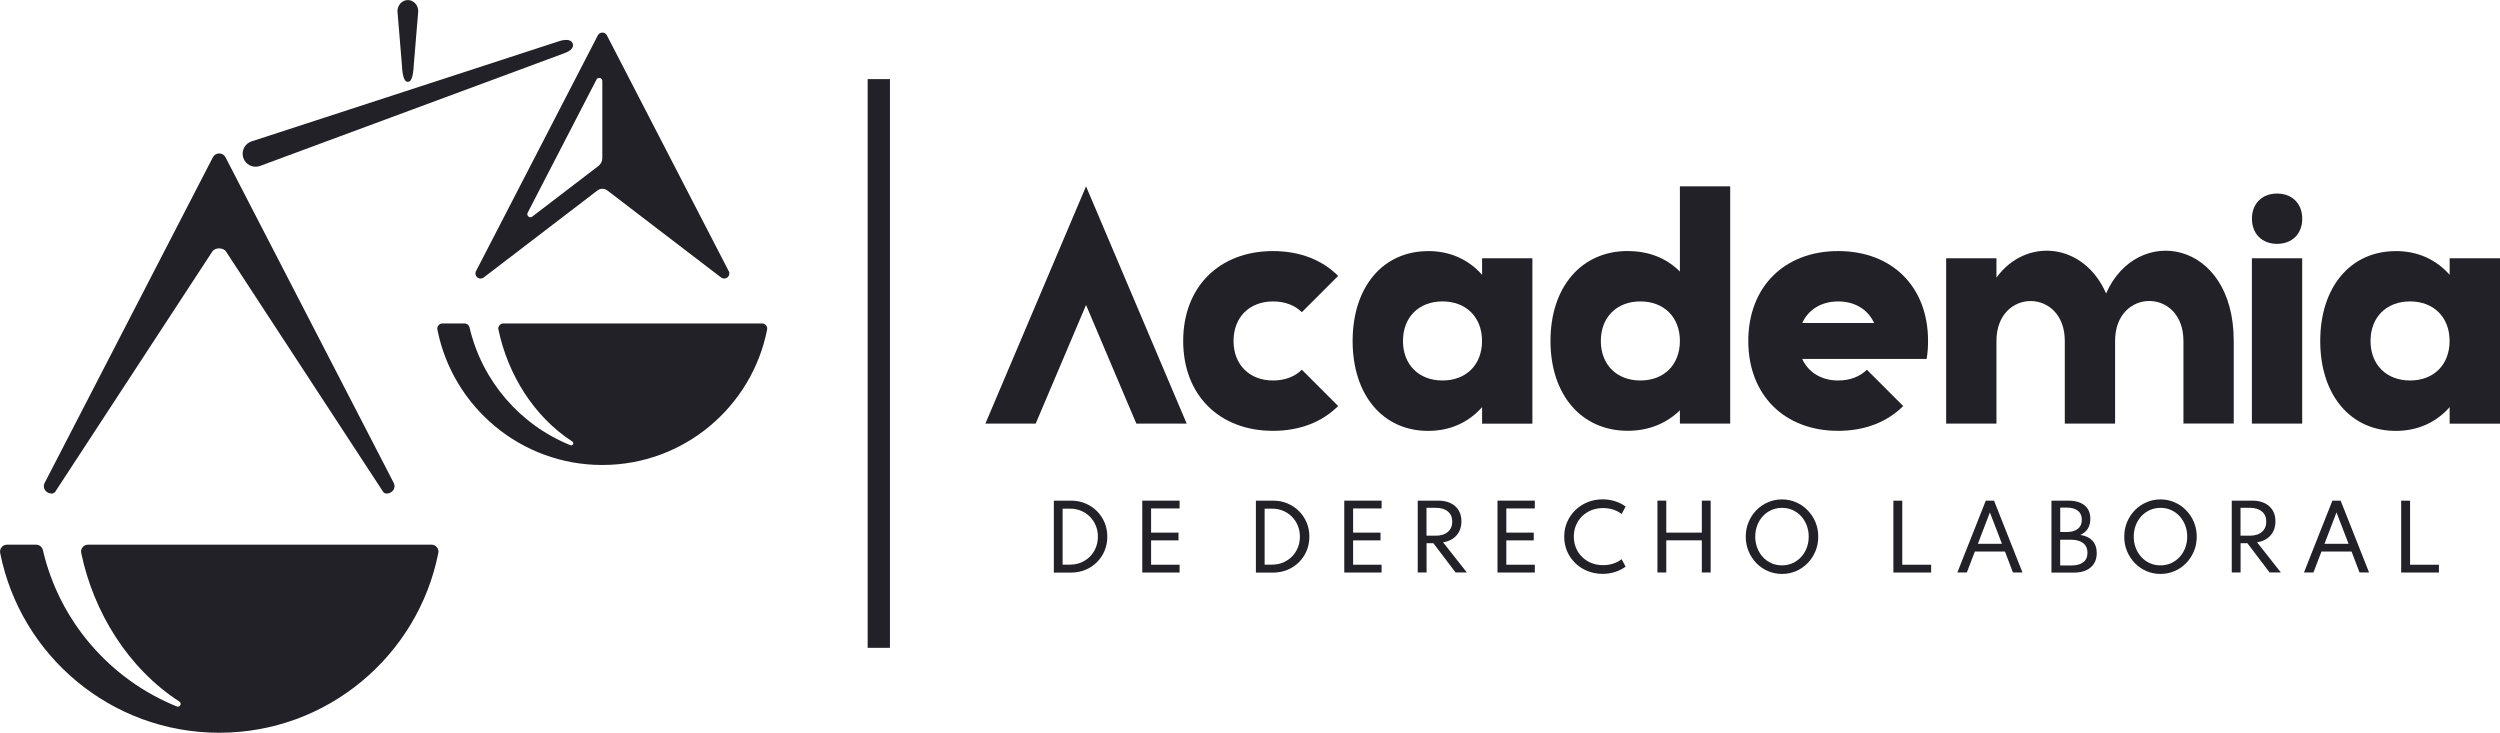 <svg xmlns="http://www.w3.org/2000/svg" id="Capa_1" data-name="Capa 1" viewBox="0 0 464.21 136.06"><defs><style>      .cls-1 {        fill-rule: evenodd;      }      .cls-1, .cls-2 {        fill: #212127;      }    </style></defs><g><path class="cls-1" d="M111.84,15.03v14.3c0,.61-.26,1.14-.75,1.51l-12.26,9.38c-.21.16-.51.16-.71-.02-.21-.17-.26-.46-.14-.7l12.78-24.73c.12-.24.38-.35.64-.29.26.06.44.29.44.55h0ZM135.31,50.34L112.69,6.56c-.17-.32-.48-.51-.84-.51-.36,0-.68.19-.84.51l-22.62,43.78c-.21.4-.11.87.23,1.16.34.29.83.3,1.19.03l21.12-16.16c.55-.42,1.29-.42,1.85,0l21.12,16.16c.36.27.84.26,1.19-.03.34-.29.44-.76.23-1.16h0Z"></path><path class="cls-1" d="M15.08,102.68c2.28,10.93,8.67,21.41,18.23,27.59.22.14.3.43.18.67-.12.23-.4.34-.65.24-12.39-5-21.81-15.81-24.88-29.05-.14-.59-.65-.99-1.25-.99H1.29c-.4,0-.74.16-.99.47-.25.31-.34.67-.27,1.06,3.76,19.03,20.55,33.39,40.68,33.39s36.92-14.36,40.68-33.39c.08-.39-.02-.76-.27-1.06-.25-.31-.59-.47-.99-.47H16.34c-.4,0-.74.16-1,.47-.25.31-.34.68-.26,1.07h0Z"></path><path class="cls-1" d="M92.56,61.23c1.72,8.22,6.53,16.11,13.72,20.76.17.11.23.33.13.5-.09.18-.3.25-.49.18-9.32-3.76-16.41-11.9-18.73-21.86-.1-.44-.49-.75-.94-.75h-4.08c-.3,0-.56.12-.75.35-.19.23-.26.51-.2.8,2.83,14.32,15.46,25.13,30.61,25.13s27.78-10.8,30.61-25.13c.06-.29-.01-.57-.2-.8-.19-.23-.45-.35-.75-.35h-48c-.3,0-.56.12-.75.36-.19.23-.26.51-.2.81h0Z"></path><path class="cls-2" d="M103.81,7.65c1.19-.39,2.24-.33,2.52.39.42,1.08-1.07,1.7-1.83,1.95l-56.29,20.85c-1.27.41-2.63-.28-3.04-1.55-.41-1.27.28-2.63,1.55-3.04L103.81,7.65h0Z"></path><path class="cls-1" d="M75.73,15.2c.92,0,1.04-2.06,1.11-3.23l.82-9.88c0-1.15-.87-2.08-1.93-2.08s-1.93.93-1.93,2.08l.82,9.88c.07,1.18.19,3.23,1.11,3.23h0Z"></path><path class="cls-1" d="M73.11,89.67l-31.24-60.47c-.23-.45-.66-.71-1.17-.71-.5,0-.93.26-1.17.71l-31.24,60.47c-.29.55-.15,1.21.32,1.61.48.4,1.3.55,1.64.04l29.17-44.61c.52-.79,2.03-.79,2.55,0l29.17,44.61c.33.51,1.16.36,1.64-.04.48-.4.61-1.06.32-1.61h0Z"></path></g><rect class="cls-2" x="161.11" y="14.69" width="4.14" height="105.6"></rect><g><g><path class="cls-2" d="M182.97,78.66l18.69-44.06,18.69,44.06h-9.35l-9.34-22.03-9.35,22.03h-9.35Z"></path><path class="cls-2" d="M248.47,75.39c-2.94,2.94-7.07,4.61-12.08,4.61-10.02,0-16.69-6.67-16.69-16.69s6.67-16.69,16.69-16.69c5.01,0,9.15,1.67,12.08,4.61l-6.74,6.74c-1.27-1.27-3.14-2-5.34-2-4.41,0-7.34,2.94-7.34,7.34s2.94,7.34,7.34,7.34c2.2,0,4.07-.73,5.34-2l6.74,6.74Z"></path><path class="cls-2" d="M265.18,46.62c4.14,0,7.54,1.6,10.02,4.41v-3.07h9.34v30.71h-9.34v-3.07c-2.47,2.8-5.88,4.41-10.02,4.41-8.41,0-14.02-6.67-14.02-16.69s5.61-16.69,14.02-16.69ZM267.85,70.65c4.41,0,7.34-2.94,7.34-7.34s-2.94-7.34-7.34-7.34-7.34,2.94-7.34,7.34,2.94,7.34,7.34,7.34Z"></path><path class="cls-2" d="M302.25,46.62c3.94,0,7.21,1.33,9.68,3.8v-15.82h9.34v44.06h-9.34v-2.47c-2.47,2.4-5.74,3.8-9.68,3.8-8.61,0-14.35-6.67-14.35-16.69s5.74-16.69,14.35-16.69ZM304.59,70.65c4.41,0,7.34-2.94,7.34-7.34s-2.94-7.34-7.34-7.34-7.34,2.94-7.34,7.34,2.94,7.34,7.34,7.34Z"></path><path class="cls-2" d="M353.4,75.39c-2.94,2.94-7.08,4.61-12.08,4.61-10.01,0-16.69-6.67-16.69-16.69s6.67-16.69,16.69-16.69,16.69,6.61,16.69,16.69c0,1.14-.07,2.27-.27,3.34h-23.1c1.14,2.47,3.54,4,6.67,4,2.21,0,4.07-.73,5.34-2l6.74,6.74ZM347.99,59.97c-1.13-2.47-3.53-4-6.67-4s-5.54,1.53-6.67,4h13.35Z"></path><path class="cls-2" d="M392.74,78.66h-9.34v-15.35c0-9.88-12.69-9.88-12.69,0v15.35h-9.34v-30.71h9.34v3.6c5.47-7.54,16.23-6.54,20.36,2.94,5.67-12.95,23.7-10.08,23.7,8.81v15.35h-9.34v-15.35c0-9.88-12.69-9.88-12.69,0v15.35Z"></path><path class="cls-2" d="M422.82,35.94c2.8,0,4.67,1.87,4.67,4.67s-1.86,4.67-4.67,4.67-4.67-1.87-4.67-4.67,1.87-4.67,4.67-4.67ZM418.14,78.66v-30.71h9.34v30.71h-9.34Z"></path><path class="cls-2" d="M444.85,46.62c4.14,0,7.54,1.6,10.01,4.41v-3.07h9.35v30.71h-9.35v-3.07c-2.47,2.8-5.87,4.41-10.01,4.41-8.41,0-14.02-6.67-14.02-16.69s5.61-16.69,14.02-16.69ZM447.51,70.65c4.41,0,7.34-2.94,7.34-7.34s-2.94-7.34-7.34-7.34-7.34,2.94-7.34,7.34,2.94,7.34,7.34,7.34Z"></path></g><g><path class="cls-2" d="M195.67,92.96h3.2c.95,0,1.83.17,2.65.51.82.34,1.53.81,2.14,1.42.61.6,1.09,1.32,1.44,2.13.34.82.51,1.69.51,2.63s-.17,1.81-.51,2.62c-.34.81-.82,1.52-1.43,2.13-.61.6-1.33,1.08-2.14,1.41-.82.34-1.7.51-2.65.51h-3.2v-13.34ZM198.71,104.84c.73,0,1.41-.13,2.03-.39s1.17-.63,1.64-1.1.83-1.02,1.09-1.65c.26-.63.39-1.32.39-2.05s-.13-1.42-.39-2.05c-.26-.63-.62-1.18-1.09-1.65s-1.01-.84-1.64-1.1c-.63-.27-1.3-.4-2.03-.4h-1.4v10.4h1.4Z"></path><path class="cls-2" d="M212.1,92.96h6.93v1.45h-5.29v4.49h5.09v1.44h-5.09v4.52h5.29v1.45h-6.93v-13.34Z"></path><path class="cls-2" d="M233.19,92.96h3.2c.95,0,1.83.17,2.65.51.82.34,1.53.81,2.14,1.42.61.6,1.09,1.32,1.44,2.13.34.82.51,1.69.51,2.63s-.17,1.81-.51,2.62c-.34.81-.82,1.52-1.43,2.13-.61.6-1.33,1.08-2.14,1.41-.82.34-1.7.51-2.65.51h-3.2v-13.34ZM236.22,104.84c.73,0,1.41-.13,2.03-.39s1.17-.63,1.64-1.1.83-1.02,1.09-1.65c.26-.63.39-1.32.39-2.05s-.13-1.42-.39-2.05c-.26-.63-.62-1.18-1.09-1.65s-1.01-.84-1.64-1.1c-.63-.27-1.3-.4-2.03-.4h-1.4v10.4h1.4Z"></path><path class="cls-2" d="M249.61,92.96h6.93v1.45h-5.29v4.49h5.09v1.44h-5.09v4.52h5.29v1.45h-6.93v-13.34Z"></path><path class="cls-2" d="M263.25,92.96h3.78c1.33,0,2.38.34,3.16,1.02.78.68,1.17,1.63,1.17,2.83,0,1.05-.3,1.92-.91,2.61s-1.44,1.11-2.5,1.27l4.42,5.61h-2.09l-4.13-5.44h-1.26v5.44h-1.64v-13.34ZM266.59,99.47c.95,0,1.7-.23,2.25-.7.55-.47.82-1.1.82-1.91s-.27-1.44-.82-1.89c-.54-.45-1.29-.68-2.26-.68h-1.7v5.17h1.7Z"></path><path class="cls-2" d="M278.06,92.96h6.93v1.45h-5.29v4.49h5.09v1.44h-5.09v4.52h5.29v1.45h-6.93v-13.34Z"></path><path class="cls-2" d="M294.78,106.04c-.86-.35-1.62-.84-2.27-1.47-.65-.63-1.16-1.36-1.52-2.21s-.54-1.74-.54-2.72.18-1.88.55-2.72.87-1.58,1.52-2.2c.65-.63,1.4-1.12,2.26-1.47.86-.35,1.8-.53,2.8-.53.83,0,1.61.12,2.35.36.73.24,1.38.57,1.92.98l-.74,1.39c-.45-.36-.96-.63-1.55-.82s-1.22-.29-1.88-.29c-.79,0-1.52.14-2.19.4-.66.27-1.24.65-1.73,1.13s-.86,1.04-1.13,1.69c-.27.64-.4,1.34-.4,2.08s.14,1.44.4,2.08c.27.65.64,1.21,1.13,1.69.49.48,1.07.86,1.73,1.13.66.27,1.39.4,2.19.4.66,0,1.28-.09,1.88-.29.59-.19,1.11-.46,1.55-.82l.74,1.39c-.54.4-1.17.73-1.91.97s-1.52.37-2.36.37c-1.01,0-1.94-.18-2.8-.53Z"></path><path class="cls-2" d="M307.76,92.96h1.64v5.94h6.6v-5.94h1.64v13.34h-1.64v-5.97h-6.6v5.97h-1.64v-13.34Z"></path><path class="cls-2" d="M328.27,106.04c-.82-.36-1.53-.85-2.15-1.48-.61-.64-1.09-1.37-1.44-2.21-.35-.84-.52-1.73-.52-2.7s.17-1.86.52-2.7.83-1.57,1.44-2.2c.61-.64,1.33-1.13,2.15-1.48.81-.36,1.69-.54,2.62-.54s1.8.18,2.62.54c.82.35,1.53.85,2.14,1.48.61.63,1.1,1.36,1.45,2.2s.52,1.74.52,2.7-.17,1.86-.52,2.7c-.35.84-.83,1.58-1.45,2.21-.61.63-1.33,1.13-2.14,1.48-.82.35-1.69.53-2.62.53s-1.81-.18-2.62-.53ZM332.84,104.58c.6-.27,1.13-.65,1.58-1.13s.8-1.05,1.05-1.7c.25-.65.38-1.35.38-2.11s-.13-1.46-.38-2.11c-.25-.65-.6-1.21-1.05-1.7s-.97-.86-1.58-1.13c-.6-.27-1.25-.4-1.95-.4s-1.35.14-1.96.4c-.6.27-1.13.65-1.58,1.13s-.8,1.05-1.05,1.7c-.25.65-.38,1.35-.38,2.11s.13,1.46.38,2.11c.25.65.6,1.21,1.05,1.7s.98.86,1.58,1.13c.6.27,1.26.4,1.96.4s1.35-.14,1.95-.4Z"></path><path class="cls-2" d="M351.58,92.96h1.64v11.9h5.36v1.45h-7.01v-13.34Z"></path><path class="cls-2" d="M368.73,92.96h1.53l5.28,13.34h-1.77l-1.48-3.89h-5.59l-1.49,3.89h-1.76l5.28-13.34ZM371.73,100.97l-2.24-5.82-2.23,5.82h4.47Z"></path><path class="cls-2" d="M380.9,92.96h3.13c1.29,0,2.3.29,3.02.86.72.58,1.09,1.41,1.09,2.51,0,1.45-.62,2.44-1.86,3,.98.14,1.73.5,2.26,1.08.53.58.79,1.34.79,2.29,0,1.14-.38,2.02-1.13,2.66-.75.64-1.78.96-3.09.96h-4.19v-13.34ZM383.7,98.79c.92,0,1.63-.2,2.12-.59.49-.39.74-.95.74-1.69s-.24-1.29-.73-1.68c-.49-.38-1.2-.58-2.13-.58h-1.15v4.53h1.15ZM384.6,105c.98,0,1.72-.2,2.24-.61.52-.41.77-.99.77-1.75s-.26-1.36-.79-1.78c-.52-.42-1.27-.64-2.23-.64h-2.05v4.78h2.05Z"></path><path class="cls-2" d="M398.55,106.04c-.82-.36-1.53-.85-2.15-1.48-.61-.64-1.09-1.37-1.44-2.21-.35-.84-.52-1.73-.52-2.7s.17-1.86.52-2.7.83-1.57,1.44-2.2c.61-.64,1.33-1.13,2.15-1.48.81-.36,1.69-.54,2.62-.54s1.8.18,2.62.54c.82.35,1.53.85,2.14,1.48.61.63,1.1,1.36,1.45,2.2s.52,1.74.52,2.7-.17,1.86-.52,2.7c-.35.84-.83,1.58-1.45,2.21-.61.63-1.33,1.13-2.14,1.48-.82.35-1.69.53-2.62.53s-1.81-.18-2.62-.53ZM403.12,104.58c.6-.27,1.13-.65,1.58-1.13s.8-1.05,1.05-1.7c.25-.65.38-1.35.38-2.11s-.13-1.46-.38-2.11c-.25-.65-.6-1.21-1.05-1.7s-.97-.86-1.58-1.13c-.6-.27-1.25-.4-1.95-.4s-1.35.14-1.96.4c-.6.27-1.13.65-1.58,1.13s-.8,1.05-1.05,1.7c-.25.65-.38,1.35-.38,2.11s.13,1.46.38,2.11c.25.65.6,1.21,1.05,1.7s.98.86,1.58,1.13c.6.27,1.26.4,1.96.4s1.35-.14,1.95-.4Z"></path><path class="cls-2" d="M414.4,92.96h3.78c1.33,0,2.38.34,3.16,1.02.78.68,1.17,1.63,1.17,2.83,0,1.05-.3,1.92-.91,2.61s-1.44,1.11-2.5,1.27l4.42,5.61h-2.09l-4.13-5.44h-1.26v5.44h-1.64v-13.34ZM417.74,99.47c.95,0,1.7-.23,2.25-.7.55-.47.82-1.1.82-1.91s-.27-1.44-.82-1.89c-.54-.45-1.29-.68-2.26-.68h-1.7v5.17h1.7Z"></path><path class="cls-2" d="M433.09,92.96h1.53l5.28,13.34h-1.77l-1.48-3.89h-5.59l-1.49,3.89h-1.76l5.28-13.34ZM436.09,100.97l-2.24-5.82-2.23,5.82h4.47Z"></path><path class="cls-2" d="M445.87,92.96h1.64v11.9h5.36v1.45h-7.01v-13.34Z"></path></g></g></svg>